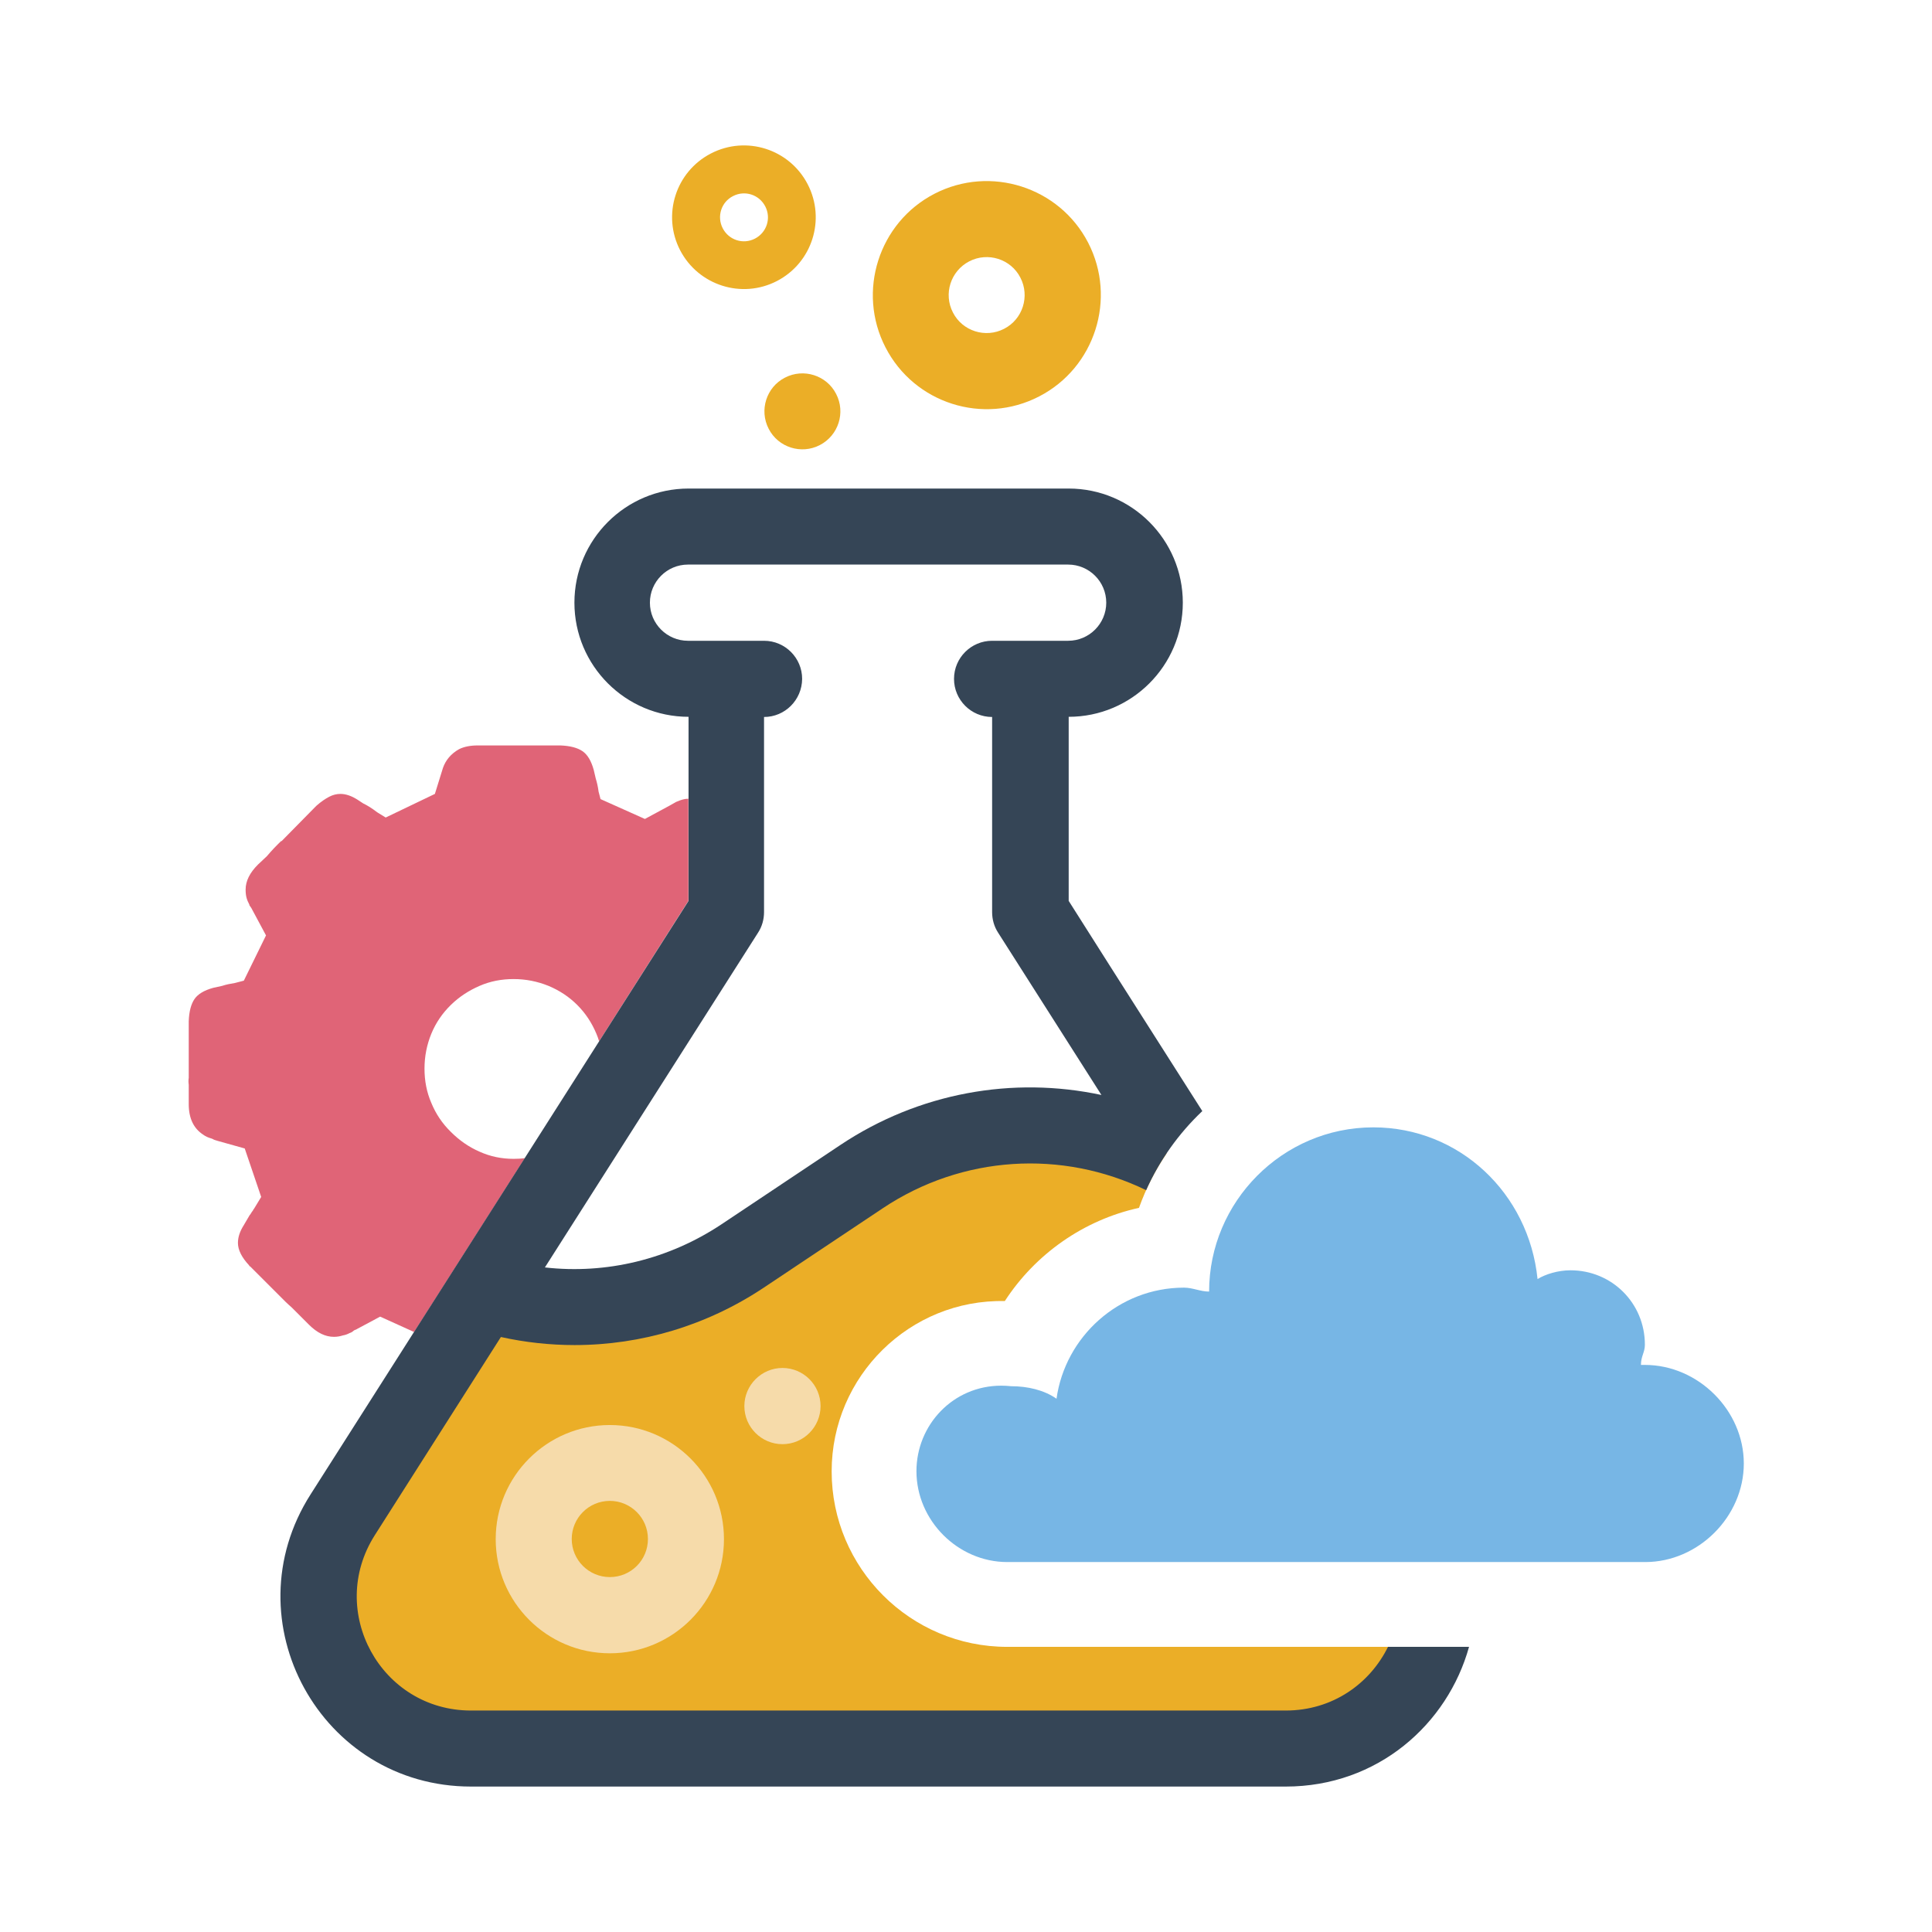 <?xml version="1.0" encoding="utf-8"?>
<!-- Generator: Adobe Illustrator 24.0.1, SVG Export Plug-In . SVG Version: 6.00 Build 0)  -->
<svg version="1.1" id="Camada_1" xmlns="http://www.w3.org/2000/svg" xmlns:xlink="http://www.w3.org/1999/xlink" x="0px" y="0px"
	 viewBox="0 0 1080 1080" style="enable-background:new 0 0 1080 1080;" xml:space="preserve">
<style type="text/css">
	.st0{fill:#EBAE27;}
	.st1{fill:#F6DBAA;}
	.st2{fill:#77B6E5;}
	.st3{fill:#E06477;}
	.st4{fill:#354556;}
</style>
<g>
	<g>
		<g>
			<path class="st0" d="M798.7,920.6H563c-54.1,0-98.1-44-98.1-98.1c0-53.2,43.7-96.3,96.8-95.2c17-26.2,44-45.3,75-52.1
				c3.9-10.9,9.1-21.1,15.5-30.5l0,0c0,0-96.2-45.3-193.4,32.6c-97.2,77.9-181.5,43.5-181.5,43.5s-50,48.1-90.1,144.3
				c-40.1,96.2,68.7,114.5,68.7,114.5s395.1,5.7,469.6,0C799.8,973.9,798.7,920.6,798.7,920.6L798.7,920.6z"/>
		</g>
	</g>
	<path class="st1" d="M340.9,796.6c-35.2,0-63.8,28.6-63.8,63.8c0,35.2,28.6,63.8,63.8,63.8s63.8-28.6,63.8-63.8
		C404.7,825.2,376.1,796.6,340.9,796.6z M340.9,881.6c-11.7,0-21.3-9.5-21.3-21.3c0-11.7,9.5-21.3,21.3-21.3
		c11.7,0,21.3,9.5,21.3,21.3C362.2,872.1,352.7,881.6,340.9,881.6z"/>
	<g>
		<g>
			<path class="st0" d="M580.9,221.6c31.2-16.1,43.5-54.7,27.4-85.9c-16.1-31.2-54.7-43.5-85.9-27.4c-31.2,16.1-43.5,54.7-27.4,85.9
				C511.1,225.5,549.6,237.8,580.9,221.6z M541.8,146.1c10.4-5.4,23.3-1.3,28.6,9.1c5.4,10.4,1.3,23.3-9.1,28.6
				c-10.4,5.4-23.3,1.3-28.6-9.1C527.3,164.3,531.4,151.5,541.8,146.1z"/>
		</g>
	</g>
	<g>
		<path class="st0" d="M434.3,157.1c19.7-10.2,27.4-34.4,17.2-54.1c-10.2-19.7-34.4-27.4-54.1-17.2c-19.7,10.2-27.4,34.4-17.2,54.1
			C390.4,159.5,414.6,167.3,434.3,157.1z M409.8,109.6c6.6-3.4,14.6-0.8,18,5.8c3.4,6.6,0.8,14.6-5.8,18c-6.6,3.4-14.6,0.8-18-5.8
			C400.6,121,403.2,112.9,409.8,109.6z"/>
	</g>
	<path class="st1" d="M437.4,764.7c11.7,0,21.3,9.5,21.3,21.3c0,11.7-9.5,21.3-21.3,21.3c-11.7,0-21.3-9.5-21.3-21.3
		C416.1,774.3,425.7,764.7,437.4,764.7z"/>
	<g>
		<path class="st0" d="M458.3,248.8c-10.4,5.4-23.3,1.3-28.6-9.1c-5.4-10.4-1.3-23.3,9.1-28.6c10.4-5.4,23.3-1.3,28.6,9.1
			C472.8,230.6,468.7,243.4,458.3,248.8z"/>
	</g>
	<g>
		<path class="st2" d="M919.5,763c0,0,0,0-2.2,0c0-4.9,2.2-7,2.2-11.3c0-23.2-18.4-41.6-41.6-41.6c-7,0-14,2.2-18.4,4.9
			c-4.9-48.1-43.8-84.8-91.8-84.8c-50.8,0-91.8,41.6-91.8,91.8c-4.9,0-9.2-2.2-14-2.2c-36.7,0-66.5,27.6-71.3,62.1
			c-7-4.9-16.2-7-25.4-7c-1.9-0.2-3.7-0.3-5.5-0.3c-27,0-47.4,22-47.4,47.8c0,27.6,23.2,50.8,50.8,50.8h356.6
			c29.7,0,55.1-25.4,55.1-55.1S949.3,763,919.5,763z"/>
	</g>
	<g>
		<g>
			<path class="st3" d="M163.2,731l2.9,2.9l6.6,6.6c4.6,4.6,9.2,6.8,14,6.8c1.8,0,3.4-0.3,5-0.8c1.2-0.2,2.4-0.6,3.7-1.3
				c0.5-0.2,0.9-0.3,1.2-0.5c0.3-0.2,0.5-0.4,0.7-0.5c0.2-0.2,0.4-0.3,0.6-0.5c0.3-0.2,0.7-0.3,1.2-0.5l0.5-0.3l12.9-6.9l19,8.6
				l61.9-97.2c-2.1,0.3-4.1,0.4-6.3,0.4c-6.7,0-13-1.3-19-4c-6-2.6-11.3-6.3-16.1-11.1c-4.8-4.7-8.4-10.1-10.9-16.2
				c-2.6-6-3.8-12.4-3.8-19.1c0-6.9,1.3-13.4,3.8-19.5c2.5-6.1,6.2-11.5,10.9-16.1c4.7-4.6,10.1-8.1,16.1-10.7
				c6-2.6,12.3-3.8,19-3.8c6.8,0,13.3,1.3,19.5,3.8c6.2,2.6,11.5,6.1,16.1,10.7c4.6,4.6,8.1,9.9,10.7,16.1c0.6,1.4,1.1,2.8,1.5,4.2
				l49.9-78.5l0-57.1c-0.8,0-1.5,0.1-2.1,0.2c-1.6,0.3-3.2,0.9-4.8,1.6l-0.5,0.3l-3.2,1.8l-13.7,7.4l-24.8-11.1l-1.1-4.2
				c-0.3-2.6-0.9-5.1-1.6-7.4l-1.1-4.7c-1.4-5.1-3.5-8.6-6.3-10.5c-2.8-1.9-6.9-3-12.4-3.2h-46.1c-4.2,0-7.7,0.7-10.5,2.1
				c-4.6,2.6-7.5,6.2-9,10.5l-4.5,14.5L215.6,457l-4.7-2.9c-3-2.3-5.6-3.9-7.9-5l-3.2-2.1c-3.3-2.1-6.5-3.2-9.5-3.2
				c-2.1,0-4.2,0.5-6.3,1.6c-2.1,1.1-4.5,2.7-7.1,5l-0.8,0.8l-18.7,19h-0.3c-2.6,2.5-5.3,5.3-7.9,8.4l-5,4.7
				c-4.6,4.6-6.9,9.2-6.9,14c0,1.9,0.2,3.4,0.5,4.5c0.3,1.2,0.9,2.6,1.6,3.9v0.3l1.1,1.6l8.2,15.3l-12.4,25.3l-5,1.3
				c-2.6,0.4-5,0.9-7.1,1.6l-5,1.1c-5.1,1.4-8.6,3.5-10.5,6.3c-1.9,2.8-3,6.9-3.2,12.4v27.9v3.7c-0.2,1.2-0.2,2.6,0,3.9v10.8
				c0,7.9,2.7,13.6,8.1,17.1c1.2,0.9,2.7,1.6,4.5,2.1l0.8,0.3c0.5,0.4,1.5,0.7,2.9,1.1l15,4.2l9.2,27.1l-3.7,6.1l-0.3,0.5
				c-0.4,0.4-0.5,0.6-0.5,0.8l-0.8,1.1l-0.8,1.3l-0.3,0.3l-3.4,5.8c-2.1,3.3-3.2,6.6-3.2,9.8c0,3.9,2.1,8.1,6.3,12.6
				c0,0.3,0.2,0.5,0.5,0.5l19.8,19.8C160.8,728.8,161.9,729.9,163.2,731z"/>
		</g>
	</g>
	<g>
		<g>
			<path class="st4" d="M775.9,920.6c-10.1,20.5-30.9,35.6-57.2,35.6l-455.4,0c-50.4,0-80.8-55.5-53.8-98l70.5-110.8
				c13.6,3,27.4,4.5,41.2,4.5c37.2,0,74-10.9,105.9-32.2l66.4-44.3c44.4-29.6,100.2-32.9,147.2-10.1c7.5-16.7,18.2-31.7,31.4-44.2
				c-39.3-61.7-72.3-113.6-74.7-117.5l0-102.9c35.2,0,63.8-28.6,63.8-63.8c0-35.2-28.6-63.8-63.8-63.8l-212.5,0
				c-35.2,0-63.8,28.6-63.8,63.8c0,35.2,28.6,63.8,63.8,63.8l0,102.9L173.6,835.4c-45.1,70.8,5.7,163.3,89.7,163.3l455.4,0
				c51.5,0,90.5-34.9,102.5-78.1H775.9z M423.8,521.3c2.2-3.4,3.3-7.4,3.3-11.4l0-109.1c11.7,0,21.2-9.5,21.3-21.3
				c0-11.7-9.5-21.3-21.3-21.3l-42.5,0c-11.7,0-21.3-9.5-21.3-21.3c0-11.7,9.5-21.3,21.3-21.3l212.5,0c11.7,0,21.3,9.5,21.3,21.3
				c0,11.7-9.5,21.3-21.3,21.3l-42.5,0c-11.7,0-21.3,9.5-21.3,21.3c0,11.7,9.5,21.3,21.3,21.3l0,109.1c0,4,1.1,8,3.3,11.4l57.8,90.8
				c-49.5-10.6-102.1-1.3-146,28l-66.4,44.3c-29.5,19.6-64.3,28-98.7,24.1L423.8,521.3z"/>
		</g>
	</g>
</g>
</svg>
